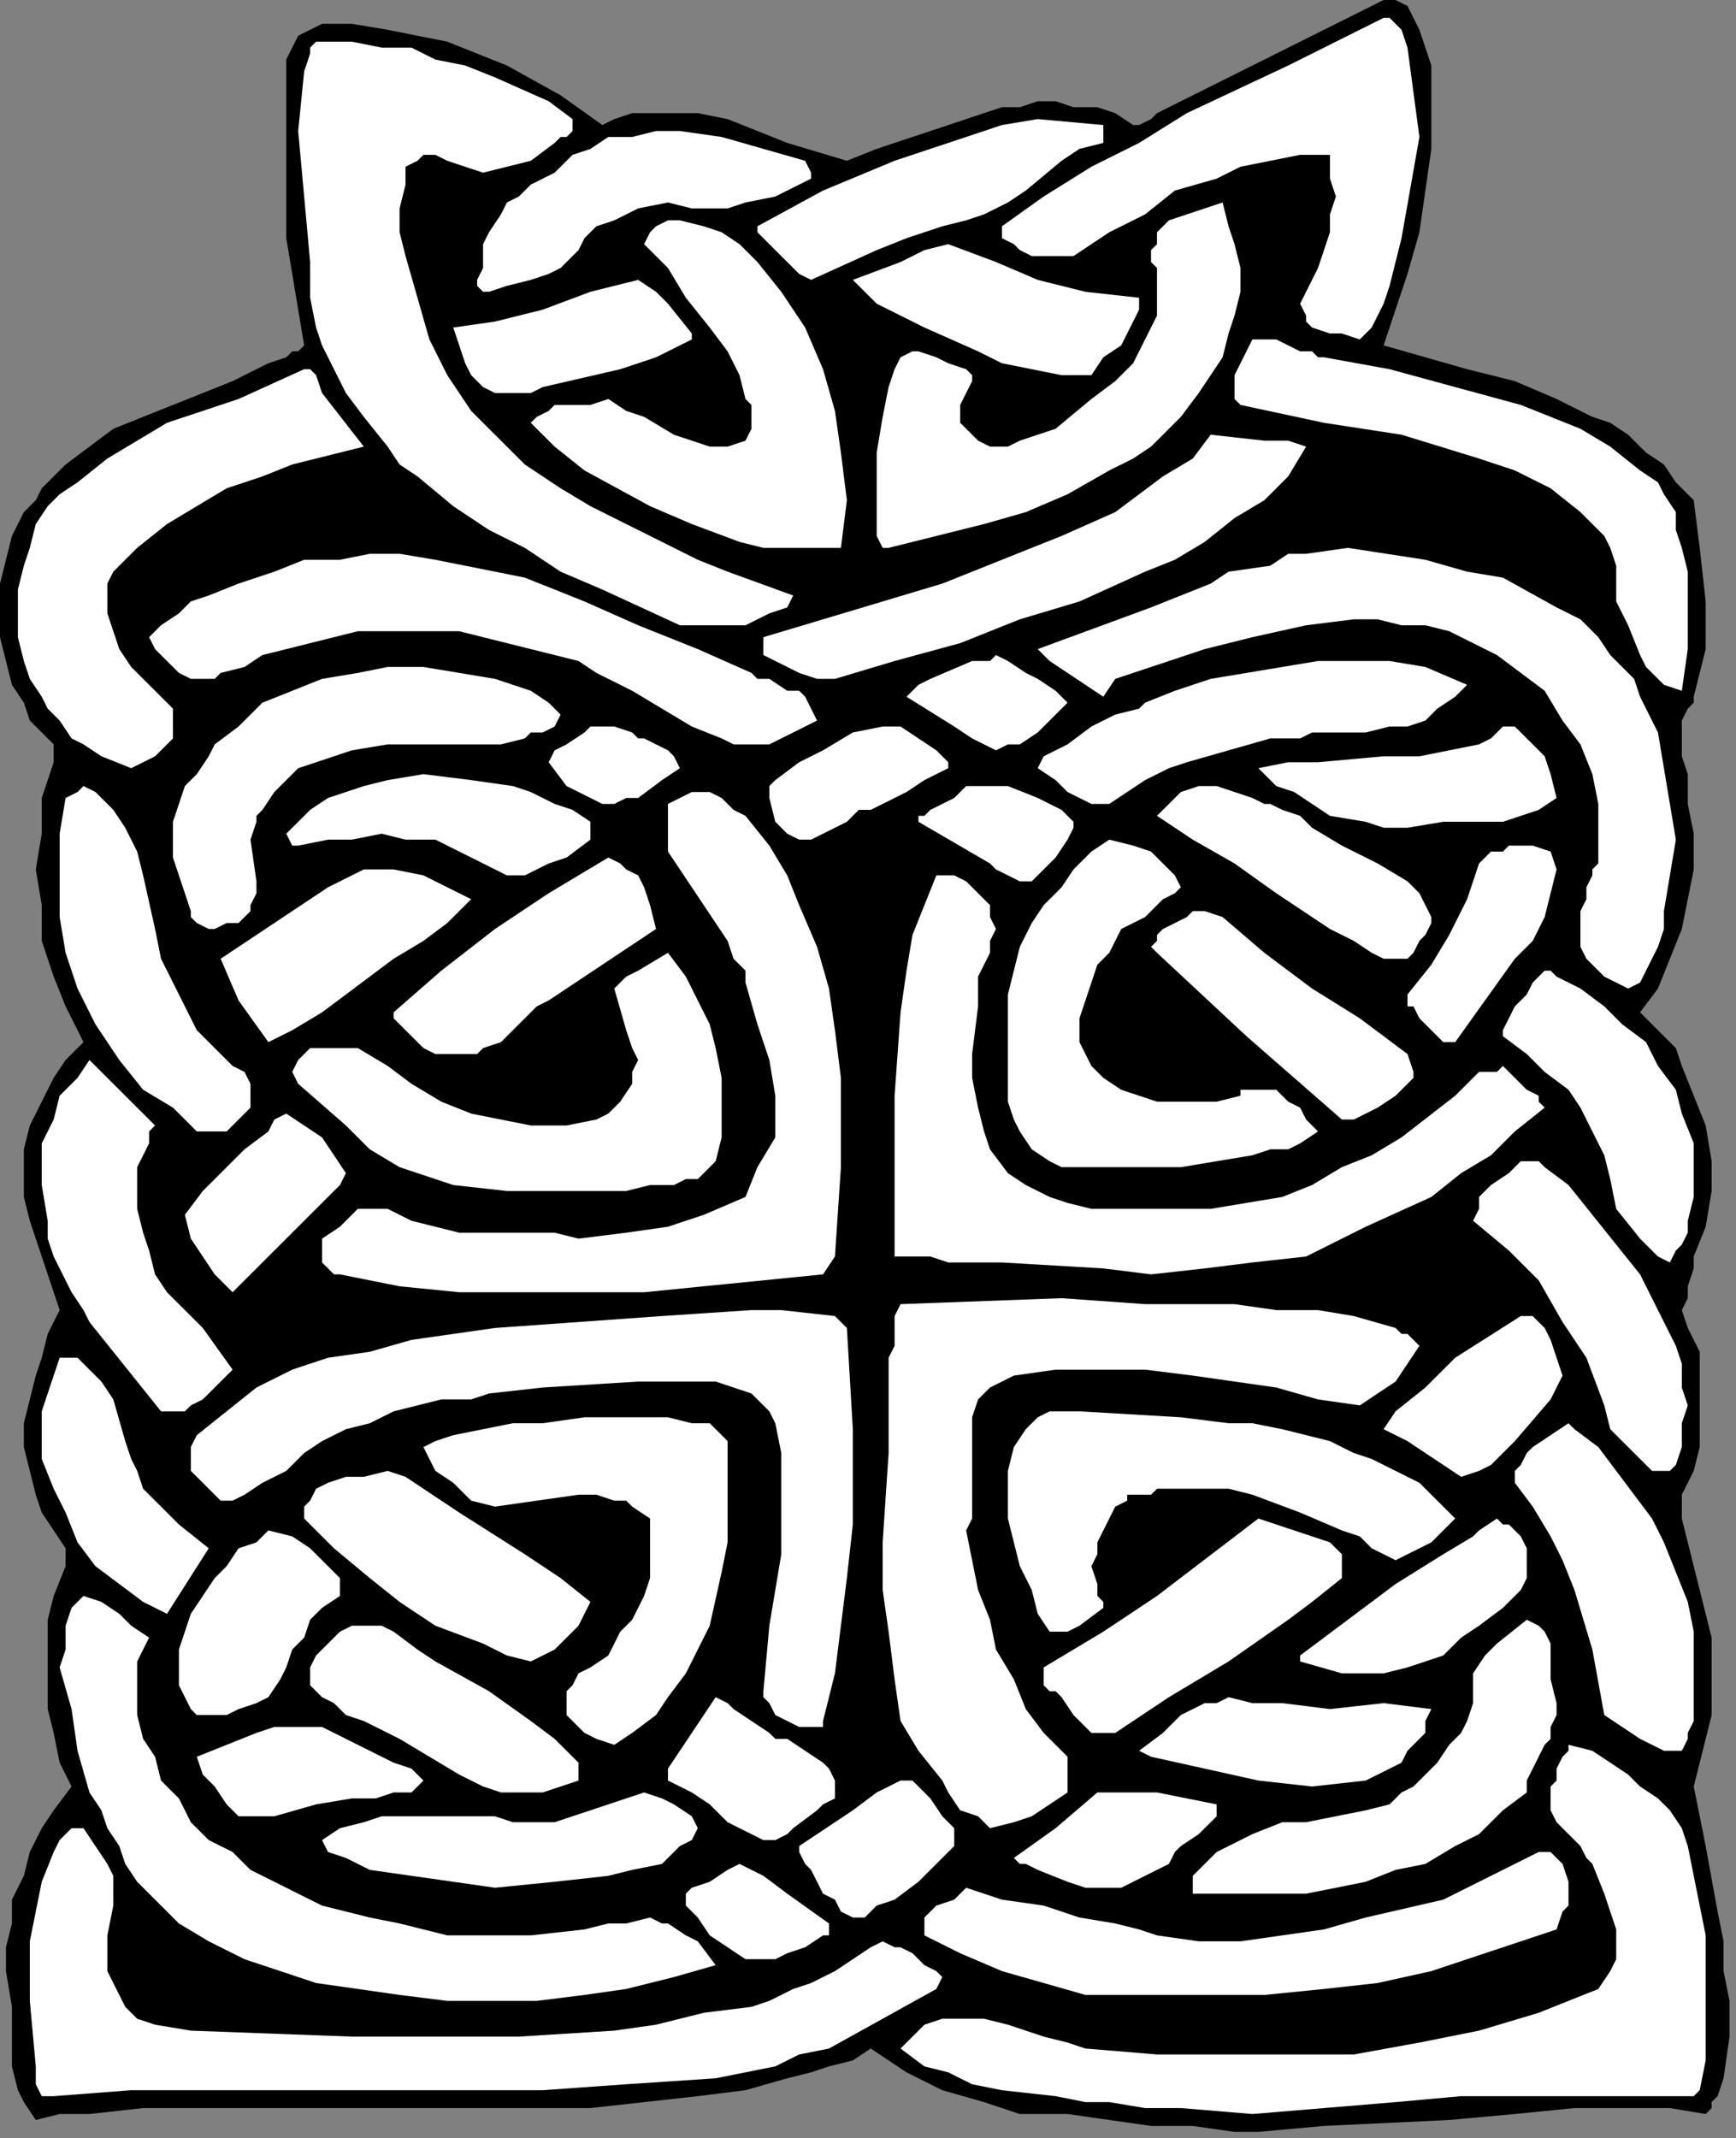 <?xml version="1.0" encoding="UTF-8" standalone="no"?>
<svg
   xmlns:dc="http://purl.org/dc/elements/1.1/"
   xmlns:cc="http://creativecommons.org/ns#"
   xmlns:rdf="http://www.w3.org/1999/02/22-rdf-syntax-ns#"
   xmlns:svg="http://www.w3.org/2000/svg"
   xmlns="http://www.w3.org/2000/svg"
   xmlns:sodipodi="http://sodipodi.sourceforge.net/DTD/sodipodi-0.dtd"
   xmlns:inkscape="http://www.inkscape.org/namespaces/inkscape"
   version="1.0"
   width="61.666mm"
   height="75.935mm"
   id="svg128"
   sodipodi:docname="CC002091.WMF">
  <rect width="100%" height="100%" fill="#808080" stroke="none"/>
  <sodipodi:namedview
     pagecolor="#ffffff"
     bordercolor="#666666"
     borderopacity="1"
     objecttolerance="10"
     gridtolerance="10"
     guidetolerance="10"
     inkscape:pageopacity="0"
     inkscape:pageshadow="2"
     inkscape:window-width="640"
     inkscape:window-height="480"
     id="namedview130" />
  <defs
     id="defs6">
    <clipPath
       clipPathUnits="userSpaceOnUse"
       id="clipWmfPath1">
      <path
         d="M 0,0 L 233,0 L 233,286.933 L 0,286.933 z"
         id="path2" />
    </clipPath>
    <pattern
       id="WMFhbasepattern"
       patternUnits="userSpaceOnUse"
       width="6"
       height="6"
       x="0"
       y="0" />
  </defs>
  <path
     style="fill:#000000;fill-rule:nonzero;fill-opacity:1;stroke:none;"
     clip-path="url(#clipWmfPath1)"
     d="  M 190.564,3.996   L 191.364,6.394   L 192.165,8.792   L 192.165,11.989   L 192.165,14.387   L 192.165,19.981   L 191.364,25.576   L 190.564,31.171   L 188.962,36.766   L 185.759,46.357   L 196.969,49.554   L 203.375,51.152   L 208.979,53.55   L 213.784,55.948   L 216.186,56.747   L 218.588,58.346   L 220.99,60.744   L 223.392,62.342   L 224.993,64.74   L 227.395,67.138   L 228.196,73.532   L 228.997,80.725   L 228.997,87.119   L 227.395,93.513   L 227.395,93.513   L 227.395,94.312   L 227.395,94.312   L 227.395,94.312   L 226.595,95.112   L 225.794,96.71   L 225.794,97.509   L 225.794,99.108   L 225.794,101.506   L 226.595,103.903   L 226.595,107.9   L 227.395,111.896   L 227.395,116.692   L 226.595,120.688   L 225.794,124.684   L 224.192,128.68   L 222.591,132.677   L 220.189,135.874   L 223.392,139.071   L 224.993,140.669   L 225.794,143.067   L 227.395,147.063   L 228.997,151.06   L 229.797,155.855   L 229.797,159.851   L 228.997,164.647   L 227.395,168.643   L 227.395,170.242   L 226.595,172.64   L 226.595,174.238   L 225.794,175.837   L 226.595,178.234   L 228.196,181.431   L 228.196,184.628   L 228.196,187.825   L 228.196,191.022   L 228.196,194.22   L 227.395,197.417   L 225.794,200.614   L 225.794,202.212   L 225.794,203.811   L 226.595,207.008   L 227.395,210.205   L 228.196,213.402   L 228.997,216.599   L 229.797,219.796   L 229.797,222.993   L 229.797,226.989   L 229.797,230.186   L 228.997,233.383   L 228.196,236.58   L 227.395,239.777   L 228.997,247.77   L 230.598,256.562   L 231.399,260.558   L 231.399,264.554   L 232.199,268.55   L 232.199,273.346   L 231.399,278.941   L 230.598,281.339   L 229.797,282.138   L 229.797,282.937   L 228.997,283.736   L 224.192,282.937   L 220.189,282.937   L 211.381,282.937   L 203.375,283.736   L 194.567,284.536   L 177.753,285.335   L 168.945,286.134   L 165.742,286.134   L 160.137,285.335   L 154.533,285.335   L 148.928,284.536   L 143.323,283.736   L 136.918,283.736   L 132.113,282.138   L 126.509,280.539   L 121.704,278.142   L 119.302,276.543   L 116.9,274.944   L 114.498,276.543   L 111.296,277.342   L 108.893,278.142   L 105.691,278.941   L 100.086,280.539   L 93.68,281.339   L 86.474,282.138   L 79.268,282.937   L 71.261,282.937   L 64.055,282.937   L 48.041,282.937   L 40.835,282.937   L 32.828,282.937   L 26.423,282.937   L 19.216,282.937   L 12.01,283.736   L 8.007,283.736   L 4.804,284.536   L 3.203,282.138   L 2.402,280.539   L 1.601,277.342   L 1.601,274.944   L 1.601,269.35   L 0.801,264.554   L 0.801,261.357   L 1.601,258.16   L 1.601,254.963   L 3.203,251.766   L 4.003,248.569   L 5.605,245.372   L 7.206,242.974   L 9.608,239.777   L 8.007,236.58   L 7.206,232.584   L 6.405,229.387   L 6.405,225.391   L 6.405,221.394   L 6.405,217.398   L 7.206,214.201   L 8.808,210.205   L 8.808,209.405   L 8.808,207.807   L 7.206,205.409   L 5.605,203.011   L 4.804,200.614   L 4.003,197.417   L 3.203,194.22   L 3.203,191.022   L 4.003,187.825   L 4.804,184.628   L 5.605,182.231   L 6.405,179.034   L 8.007,175.837   L 4.003,163.848   L 3.203,160.651   L 3.203,157.454   L 3.203,154.257   L 4.003,151.06   L 5.605,147.863   L 7.206,144.666   L 8.808,142.268   L 11.21,139.87   L 8.808,135.074   L 7.206,131.078   L 5.605,126.283   L 5.605,121.487   L 4.804,116.692   L 5.605,111.896   L 5.605,107.1   L 7.206,102.305   L 7.206,101.506   L 7.206,99.907   L 5.605,98.309   L 4.003,96.71   L 3.203,94.312   L 1.601,91.915   L 0.801,88.718   L 0,85.521   L 0,81.524   L 0,78.327   L 0.801,75.13   L 1.601,71.933   L 3.203,68.736   L 4.804,67.138   L 5.605,65.539   L 8.808,62.342   L 12.01,59.944   L 15.213,57.547   L 19.216,55.948   L 23.22,54.349   L 31.227,51.152   L 36.031,48.755   L 38.433,47.955   L 39.234,47.156   L 40.034,47.156   L 40.835,46.357   L 40.034,41.561   L 39.234,36.766   L 38.433,31.97   L 38.433,27.175   L 38.433,17.584   L 38.433,7.993   L 40.034,4.796   L 41.636,3.996   L 43.237,3.197   L 47.241,3.197   L 52.045,3.996   L 56.048,4.796   L 60.052,5.595   L 68.058,8.792   L 75.265,12.788   L 80.869,16.784   L 82.471,15.985   L 84.873,15.186   L 87.275,15.186   L 88.876,15.186   L 93.68,15.186   L 97.684,15.985   L 101.687,17.584   L 105.691,19.182   L 113.698,21.58   L 117.701,19.981   L 122.505,18.383   L 127.309,16.784   L 132.113,15.186   L 134.515,14.387   L 136.918,14.387   L 139.32,13.587   L 141.722,13.587   L 144.124,14.387   L 147.326,14.387   L 149.729,15.186   L 152.131,16.784   L 152.931,16.784   L 154.533,15.985   L 155.333,15.186   L 156.935,14.387   L 171.347,7.193   L 185.759,0   L 187.361,0   L 188.962,0.799   L 189.763,2.398   L 190.564,3.996  z "
     id="path8" />
  <path
     style="fill:#ffffff;fill-rule:nonzero;fill-opacity:1;stroke:none;"
     clip-path="url(#clipWmfPath1)"
     d="  M 188.962,6.394   L 190.564,18.383   L 188.162,31.97   L 186.56,38.364   L 185.759,40.762   L 184.158,43.959   L 183.357,44.758   L 182.557,45.558   L 180.155,44.758   L 178.553,44.758   L 176.151,43.959   L 175.351,43.16   L 175.351,42.361   L 174.55,40.762   L 176.952,35.967   L 177.753,33.569   L 178.553,31.171   L 178.553,28.773   L 179.354,26.375   L 178.553,23.978   L 178.553,20.781   L 176.151,20.781   L 174.55,20.781   L 170.546,21.58   L 166.543,22.379   L 163.34,23.978   L 157.735,25.576   L 153.732,28.773   L 148.928,31.171   L 144.124,34.368   L 141.722,34.368   L 138.519,34.368   L 136.918,33.569   L 136.117,32.77   L 134.515,31.97   L 134.515,30.372   L 140.12,26.375   L 146.526,22.379   L 152.931,19.182   L 159.337,15.186   L 172.948,8.792   L 185.759,2.398   L 186.56,2.398   L 187.361,3.197   L 188.162,3.996   L 188.962,6.394  z "
     id="path10" />
  <path
     style="fill:#ffffff;fill-rule:nonzero;fill-opacity:1;stroke:none;"
     clip-path="url(#clipWmfPath1)"
     d="  M 76.866,15.985   L 76.866,17.584   L 76.065,18.383   L 75.265,18.383   L 74.464,19.182   L 71.261,21.58   L 64.856,23.178   L 62.454,22.379   L 60.052,21.58   L 58.45,20.781   L 56.849,20.781   L 56.048,21.58   L 54.447,22.379   L 54.447,24.777   L 53.646,27.974   L 53.646,31.171   L 54.447,34.368   L 56.048,39.963   L 57.649,45.558   L 60.052,50.353   L 63.254,55.149   L 66.457,58.346   L 70.46,62.342   L 75.265,65.539   L 79.268,67.937   L 84.072,70.335   L 88.876,72.732   L 93.68,75.13   L 97.684,76.729   L 106.491,79.926   L 105.691,81.524   L 103.289,82.323   L 100.086,83.922   L 97.684,83.922   L 95.282,83.922   L 93.68,83.922   L 91.278,83.922   L 80.869,79.126   L 75.265,76.729   L 70.46,73.532   L 65.656,71.134   L 60.852,67.937   L 56.048,63.941   L 53.646,62.342   L 52.045,59.944   L 48.842,55.948   L 46.44,52.751   L 44.038,47.955   L 43.237,46.357   L 42.436,43.959   L 41.636,39.963   L 41.636,35.167   L 40.835,26.375   L 40.034,17.584   L 40.835,9.591   L 41.636,7.193   L 41.636,6.394   L 42.436,5.595   L 47.241,5.595   L 51.244,6.394   L 55.247,6.394   L 58.45,7.993   L 62.454,8.792   L 66.457,10.39   L 73.663,13.587   L 76.866,15.985  z "
     id="path12" />
  <path
     style="fill:#ffffff;fill-rule:nonzero;fill-opacity:1;stroke:none;"
     clip-path="url(#clipWmfPath1)"
     d="  M 148.127,19.182   L 144.924,19.981   L 142.522,21.58   L 137.718,25.576   L 135.316,27.175   L 132.113,28.773   L 129.711,29.573   L 126.509,30.372   L 121.704,31.97   L 117.701,33.569   L 108.893,37.565   L 107.292,36.766   L 106.491,35.967   L 104.89,34.368   L 103.289,32.77   L 101.687,31.171   L 101.687,30.372   L 110.495,25.576   L 120.103,21.58   L 124.907,19.981   L 129.711,18.383   L 134.515,16.784   L 139.32,15.985   L 148.127,16.784   L 148.127,19.182  z "
     id="path14" />
  <path
     style="fill:#ffffff;fill-rule:nonzero;fill-opacity:1;stroke:none;"
     clip-path="url(#clipWmfPath1)"
     d="  M 108.093,21.58   L 108.893,23.178   L 108.893,23.978   L 104.089,26.375   L 100.086,27.175   L 97.684,27.974   L 95.282,27.974   L 92.88,27.974   L 89.677,27.175   L 85.674,27.974   L 82.471,29.573   L 80.069,30.372   L 78.467,31.97   L 77.667,33.569   L 76.065,35.167   L 75.265,35.967   L 73.663,36.766   L 71.261,37.565   L 68.058,38.364   L 65.656,39.164   L 64.856,39.164   L 64.055,38.364   L 64.055,37.565   L 64.856,35.967   L 64.856,34.368   L 64.856,32.77   L 65.656,31.171   L 67.258,28.773   L 68.058,27.175   L 69.66,26.375   L 71.261,24.777   L 72.863,23.978   L 74.464,23.178   L 76.866,20.781   L 79.268,19.981   L 81.67,18.383   L 84.873,18.383   L 88.076,17.584   L 91.278,17.584   L 96.883,18.383   L 108.093,21.58  z "
     id="path16" />
  <path
     style="fill:#ffffff;fill-rule:nonzero;fill-opacity:1;stroke:none;"
     clip-path="url(#clipWmfPath1)"
     d="  M 162.54,50.353   L 160.938,52.751   L 158.536,55.948   L 156.935,57.547   L 154.533,59.944   L 152.131,61.543   L 148.928,63.141   L 143.323,66.338   L 137.718,68.736   L 132.113,70.335   L 119.302,73.532   L 118.502,73.532   L 117.701,71.933   L 117.701,70.335   L 117.701,67.138   L 117.701,64.74   L 117.701,60.744   L 118.502,55.948   L 119.302,51.952   L 120.103,49.554   L 120.904,47.955   L 122.505,47.156   L 123.306,47.156   L 125.708,47.955   L 127.309,48.755   L 129.711,49.554   L 130.512,50.353   L 130.512,51.152   L 129.711,52.751   L 128.911,54.349   L 128.911,55.948   L 128.911,55.948   L 128.911,56.747   L 130.512,58.346   L 131.313,59.145   L 132.914,59.944   L 134.515,59.944   L 135.316,59.944   L 136.918,59.145   L 139.32,58.346   L 141.722,57.547   L 146.526,53.55   L 149.729,51.152   L 152.131,48.755   L 153.732,45.558   L 154.533,43.959   L 155.333,42.361   L 155.333,40.762   L 155.333,39.164   L 155.333,37.565   L 155.333,35.967   L 154.533,35.167   L 154.533,33.569   L 155.333,32.77   L 155.333,31.171   L 156.134,30.372   L 156.935,29.573   L 159.337,28.773   L 161.739,27.974   L 164.141,27.175   L 164.942,30.372   L 165.742,32.77   L 166.543,35.967   L 166.543,39.164   L 165.742,42.361   L 164.942,44.758   L 164.141,47.955   L 162.54,50.353  z "
     id="path18" />
  <path
     style="fill:#ffffff;fill-rule:nonzero;fill-opacity:1;stroke:none;"
     clip-path="url(#clipWmfPath1)"
     d="  M 96.883,31.171   L 99.285,32.77   L 101.687,35.167   L 104.89,39.164   L 108.093,43.959   L 110.495,49.554   L 112.096,55.149   L 112.897,60.744   L 113.698,67.138   L 112.897,73.532   L 109.694,73.532   L 106.491,73.532   L 102.488,73.532   L 99.285,72.732   L 92.88,70.335   L 87.275,67.937   L 78.467,63.141   L 74.464,59.944   L 73.663,59.145   L 71.261,56.747   L 72.062,55.948   L 73.663,55.149   L 74.464,54.349   L 76.065,54.349   L 79.268,54.349   L 81.67,53.55   L 84.072,55.149   L 86.474,55.948   L 90.478,58.346   L 92.88,59.145   L 95.282,59.944   L 97.684,59.944   L 100.086,59.145   L 100.887,57.547   L 100.887,55.948   L 100.887,54.349   L 100.086,53.55   L 99.285,50.353   L 97.684,47.156   L 95.282,43.959   L 92.079,39.963   L 89.677,35.967   L 86.474,32.77   L 87.275,31.171   L 88.076,30.372   L 89.677,29.573   L 91.278,29.573   L 94.481,30.372   L 96.883,31.171  z "
     id="path20" />
  <path
     style="fill:#ffffff;fill-rule:nonzero;fill-opacity:1;stroke:none;"
     clip-path="url(#clipWmfPath1)"
     d="  M 152.931,39.963   L 152.931,41.561   L 152.131,43.16   L 151.33,44.758   L 150.529,46.357   L 148.127,47.955   L 146.526,50.353   L 142.522,50.353   L 138.519,49.554   L 134.515,48.755   L 131.313,47.156   L 124.107,43.959   L 117.701,40.762   L 114.498,37.565   L 120.904,35.167   L 124.107,33.569   L 127.309,32.77   L 133.715,35.167   L 139.32,37.565   L 145.725,39.164   L 152.931,39.963  z "
     id="path22" />
  <path
     style="fill:#ffffff;fill-rule:nonzero;fill-opacity:1;stroke:none;"
     clip-path="url(#clipWmfPath1)"
     d="  M 92.88,44.758   L 92.88,45.558   L 88.076,47.955   L 83.271,49.554   L 72.863,51.952   L 71.261,52.751   L 68.859,52.751   L 66.457,52.751   L 64.856,51.952   L 63.254,50.353   L 62.454,48.755   L 61.653,46.357   L 60.852,43.959   L 66.457,43.16   L 72.863,41.561   L 79.268,39.164   L 85.674,37.565   L 88.076,39.164   L 89.677,40.762   L 92.88,44.758  z "
     id="path24" />
  <path
     style="fill:#ffffff;fill-rule:nonzero;fill-opacity:1;stroke:none;"
     clip-path="url(#clipWmfPath1)"
     d="  M 212.182,57.547   L 216.186,59.944   L 220.189,63.141   L 222.591,64.74   L 223.392,66.338   L 224.993,68.736   L 224.993,71.134   L 225.794,73.532   L 226.595,76.729   L 226.595,82.323   L 226.595,87.119   L 225.794,92.714   L 223.392,91.915   L 222.591,91.115   L 220.99,89.517   L 220.189,87.918   L 218.588,83.922   L 216.986,80.725   L 216.986,78.327   L 216.986,75.929   L 216.186,73.532   L 215.385,71.933   L 213.784,70.335   L 212.182,68.736   L 208.179,65.539   L 203.375,63.141   L 198.57,61.543   L 188.162,58.346   L 177.753,56.747   L 166.543,54.349   L 165.742,53.55   L 165.742,53.55   L 165.742,52.751   L 165.742,51.952   L 165.742,50.353   L 166.543,48.755   L 167.344,47.156   L 168.144,45.558   L 169.746,45.558   L 171.347,45.558   L 174.55,47.156   L 176.151,47.156   L 176.952,47.955   L 177.753,47.955   L 186.56,49.554   L 195.368,51.952   L 204.175,54.349   L 212.182,57.547  z "
     id="path26" />
  <path
     style="fill:#ffffff;fill-rule:nonzero;fill-opacity:1;stroke:none;"
     clip-path="url(#clipWmfPath1)"
     d="  M 43.237,52.751   L 48.842,59.944   L 39.234,62.342   L 35.23,63.941   L 30.426,65.539   L 26.423,67.937   L 22.419,70.335   L 18.416,73.532   L 16.814,75.13   L 15.213,76.729   L 14.412,78.327   L 14.412,79.926   L 14.412,82.323   L 15.213,84.721   L 16.014,87.119   L 17.615,89.517   L 19.216,91.115   L 23.22,95.112   L 23.22,95.911   L 23.22,96.71   L 23.22,99.108   L 21.619,100.706   L 20.818,101.506   L 17.615,103.104   L 13.612,101.506   L 11.21,99.907   L 9.608,99.108   L 8.007,96.71   L 6.405,95.112   L 5.605,93.513   L 4.003,91.115   L 3.203,88.718   L 2.402,85.521   L 2.402,82.323   L 2.402,79.126   L 3.203,75.929   L 4.003,73.532   L 4.804,70.335   L 6.405,67.937   L 8.007,66.338   L 10.409,64.74   L 14.412,61.543   L 18.416,59.145   L 22.419,56.747   L 32.027,53.55   L 40.835,49.554   L 41.636,49.554   L 42.436,50.353   L 43.237,52.751  z "
     id="path28" />
  <path
     style="fill:#ffffff;fill-rule:nonzero;fill-opacity:1;stroke:none;"
     clip-path="url(#clipWmfPath1)"
     d="  M 175.351,59.944   L 172.948,63.941   L 169.746,67.138   L 165.742,69.535   L 161.739,72.732   L 157.735,75.13   L 153.732,76.729   L 144.924,80.725   L 136.918,83.123   L 128.911,86.32   L 120.103,88.718   L 112.096,91.115   L 109.694,91.115   L 107.292,90.316   L 102.488,87.918   L 102.488,87.119   L 102.488,85.521   L 110.495,83.123   L 118.502,80.725   L 126.509,78.327   L 134.515,75.13   L 142.522,71.933   L 149.729,68.736   L 152.931,66.338   L 156.134,63.941   L 160.137,61.543   L 162.54,58.346   L 169.746,59.145   L 172.948,59.145   L 175.351,59.944  z "
     id="path30" />
  <path
     style="fill:#ffffff;fill-rule:nonzero;fill-opacity:1;stroke:none;"
     clip-path="url(#clipWmfPath1)"
     d="  M 201.773,77.528   L 208.979,81.524   L 212.182,83.123   L 212.983,83.922   L 214.584,85.521   L 216.186,87.918   L 217.787,89.517   L 219.388,91.115   L 220.189,93.513   L 222.591,98.309   L 223.392,103.104   L 224.192,107.9   L 224.993,112.695   L 224.192,117.491   L 223.392,122.286   L 223.392,124.684   L 222.591,127.082   L 220.189,131.877   L 218.588,132.677   L 216.986,131.877   L 215.385,131.078   L 214.584,130.279   L 212.983,128.68   L 212.182,127.082   L 212.182,124.684   L 212.182,122.286   L 212.983,120.688   L 212.983,119.089   L 213.784,117.491   L 213.784,116.692   L 214.584,115.892   L 214.584,111.896   L 214.584,107.9   L 213.784,103.903   L 212.182,99.907   L 209.78,96.71   L 207.378,92.714   L 204.175,90.316   L 200.973,87.918   L 197.77,86.32   L 194.567,84.721   L 191.364,83.922   L 188.162,83.922   L 184.959,83.123   L 181.756,83.123   L 175.351,83.922   L 168.144,85.521   L 161.739,87.119   L 149.729,91.115   L 148.127,93.513   L 145.725,91.915   L 143.323,90.316   L 140.921,88.718   L 139.32,87.119   L 154.533,81.524   L 162.54,78.327   L 164.942,76.729   L 170.546,75.929   L 172.948,74.331   L 175.351,74.331   L 180.955,73.532   L 191.364,75.13   L 196.969,76.729   L 201.773,77.528  z "
     id="path32" />
  <path
     style="fill:#ffffff;fill-rule:nonzero;fill-opacity:1;stroke:none;"
     clip-path="url(#clipWmfPath1)"
     d="  M 100.887,90.316   L 101.687,91.115   L 103.289,91.115   L 105.691,92.714   L 107.292,92.714   L 108.093,93.513   L 108.893,95.112   L 109.694,96.71   L 106.491,98.309   L 104.89,99.108   L 103.289,99.907   L 101.687,99.907   L 100.086,99.907   L 98.485,99.907   L 96.883,99.108   L 92.88,97.509   L 88.876,95.112   L 84.873,92.714   L 80.069,90.316   L 77.667,88.718   L 74.464,87.918   L 68.058,86.32   L 61.653,84.721   L 55.247,84.721   L 51.244,84.721   L 48.041,84.721   L 44.838,85.521   L 41.636,86.32   L 38.433,87.119   L 35.23,87.918   L 32.828,89.517   L 29.625,90.316   L 28.825,91.115   L 27.223,91.115   L 25.622,91.115   L 24.021,90.316   L 21.619,87.918   L 20.818,87.119   L 20.017,85.521   L 21.619,83.922   L 24.021,82.323   L 25.622,80.725   L 28.024,79.926   L 32.027,78.327   L 36.832,76.729   L 40.835,75.13   L 45.639,75.13   L 49.643,74.331   L 53.646,74.331   L 58.45,75.13   L 62.454,75.929   L 70.46,77.528   L 78.467,80.725   L 85.674,83.922   L 93.68,87.119   L 100.887,90.316  z "
     id="path34" />
  <path
     style="fill:#ffffff;fill-rule:nonzero;fill-opacity:1;stroke:none;"
     clip-path="url(#clipWmfPath1)"
     d="  M 196.969,91.915   L 195.368,93.513   L 192.966,95.112   L 191.364,96.71   L 188.962,97.509   L 186.56,97.509   L 183.357,98.309   L 178.553,98.309   L 176.151,98.309   L 174.55,99.108   L 172.948,99.108   L 170.546,99.108   L 164.942,100.706   L 159.337,102.305   L 156.935,103.104   L 153.732,104.703   L 151.33,106.301   L 148.928,107.9   L 147.326,107.9   L 146.526,107.9   L 143.323,106.301   L 141.722,104.703   L 139.32,103.104   L 140.12,101.506   L 143.323,99.907   L 146.526,97.509   L 149.729,95.911   L 152.931,95.112   L 153.732,94.312   L 157.735,92.714   L 162.54,91.115   L 167.344,90.316   L 172.148,89.517   L 176.952,88.718   L 181.756,88.718   L 186.56,88.718   L 191.364,89.517   L 196.969,91.915  z "
     id="path36" />
  <path
     style="fill:#ffffff;fill-rule:nonzero;fill-opacity:1;stroke:none;"
     clip-path="url(#clipWmfPath1)"
     d="  M 143.323,94.312   L 141.722,95.911   L 139.32,98.309   L 136.918,99.907   L 135.316,99.907   L 133.715,100.706   L 130.512,99.108   L 128.11,97.509   L 121.704,93.513   L 122.505,92.714   L 123.306,91.915   L 124.907,91.115   L 130.512,88.718   L 132.914,88.718   L 133.715,87.918   L 133.715,87.918   L 135.316,88.718   L 137.718,90.316   L 139.32,91.115   L 141.722,92.714   L 143.323,94.312  z "
     id="path38" />
  <path
     style="fill:#ffffff;fill-rule:nonzero;fill-opacity:1;stroke:none;"
     clip-path="url(#clipWmfPath1)"
     d="  M 75.265,95.911   L 74.464,97.509   L 72.863,98.309   L 71.261,98.309   L 70.46,99.108   L 67.258,99.907   L 64.055,99.907   L 58.45,99.907   L 55.247,99.907   L 52.045,99.907   L 47.241,100.706   L 44.838,101.506   L 42.436,102.305   L 40.034,103.104   L 38.433,104.703   L 36.832,106.301   L 35.23,108.699   L 34.43,109.498   L 34.43,110.297   L 33.629,112.695   L 34.43,118.29   L 34.43,119.889   L 33.629,121.487   L 33.629,122.286   L 32.828,123.086   L 32.027,123.885   L 30.426,123.885   L 28.825,124.684   L 28.024,124.684   L 26.423,123.885   L 25.622,123.086   L 25.622,122.286   L 24.821,119.889   L 24.021,117.491   L 23.22,115.093   L 23.22,112.695   L 23.22,110.297   L 24.021,107.9   L 24.821,105.502   L 26.423,103.903   L 28.024,101.506   L 28.825,99.907   L 32.027,97.509   L 35.23,94.312   L 39.234,92.714   L 43.237,91.115   L 48.041,90.316   L 52.045,89.517   L 56.849,89.517   L 61.653,90.316   L 66.457,91.115   L 68.859,91.915   L 71.261,92.714   L 73.663,94.312   L 75.265,95.911  z "
     id="path40" />
  <path
     style="fill:#ffffff;fill-rule:nonzero;fill-opacity:1;stroke:none;"
     clip-path="url(#clipWmfPath1)"
     d="  M 208.179,103.903   L 208.979,107.1   L 206.577,108.699   L 204.175,109.498   L 201.773,110.297   L 199.371,110.297   L 193.766,110.297   L 188.962,111.097   L 185.759,111.097   L 183.357,110.297   L 178.553,109.498   L 176.151,107.9   L 173.749,106.301   L 171.347,105.502   L 168.945,103.104   L 172.948,102.305   L 176.952,102.305   L 185.759,101.506   L 190.564,101.506   L 194.567,100.706   L 198.57,99.907   L 200.172,99.108   L 201.773,97.509   L 203.375,97.509   L 204.175,98.309   L 204.976,99.108   L 205.777,99.907   L 207.378,101.506   L 208.179,103.903  z "
     id="path42" />
  <path
     style="fill:#ffffff;fill-rule:nonzero;fill-opacity:1;stroke:none;"
     clip-path="url(#clipWmfPath1)"
     d="  M 127.309,102.305   L 127.309,103.104   L 124.107,104.703   L 121.704,106.301   L 118.502,107.9   L 116.9,108.699   L 115.299,108.699   L 114.498,109.498   L 113.698,110.297   L 112.096,111.097   L 110.495,111.896   L 108.893,112.695   L 107.292,112.695   L 105.691,111.896   L 104.089,110.297   L 103.289,107.1   L 103.289,106.301   L 103.289,105.502   L 103.289,105.502   L 104.089,104.703   L 107.292,102.305   L 110.495,100.706   L 114.498,98.309   L 118.502,97.509   L 120.904,97.509   L 123.306,99.108   L 125.708,100.706   L 127.309,102.305  z "
     id="path44" />
  <path
     style="fill:#ffffff;fill-rule:nonzero;fill-opacity:1;stroke:none;"
     clip-path="url(#clipWmfPath1)"
     d="  M 91.278,103.104   L 88.876,104.703   L 85.674,107.1   L 84.072,107.1   L 82.471,107.9   L 80.869,107.9   L 79.268,107.1   L 76.065,105.502   L 73.663,102.305   L 74.464,100.706   L 76.065,99.907   L 78.467,98.309   L 79.268,97.509   L 80.069,97.509   L 81.67,97.509   L 82.471,97.509   L 84.873,98.309   L 85.674,99.108   L 86.474,99.108   L 89.677,100.706   L 90.478,101.506   L 91.278,103.104  z "
     id="path46" />
  <path
     style="fill:#ffffff;fill-rule:nonzero;fill-opacity:1;stroke:none;"
     clip-path="url(#clipWmfPath1)"
     d="  M 79.268,110.297   L 79.268,111.896   L 79.268,112.695   L 76.065,115.093   L 73.663,115.892   L 70.46,117.491   L 68.058,117.491   L 66.457,116.692   L 64.856,115.892   L 61.653,114.294   L 58.45,112.695   L 54.447,112.695   L 51.244,111.896   L 47.241,112.695   L 44.038,112.695   L 40.034,113.495   L 39.234,113.495   L 39.234,113.495   L 38.433,111.896   L 40.034,110.297   L 41.636,108.699   L 44.038,107.1   L 46.44,106.301   L 48.842,105.502   L 52.045,104.703   L 56.849,103.903   L 63.254,104.703   L 68.859,105.502   L 71.261,106.301   L 74.464,107.9   L 76.866,108.699   L 79.268,110.297  z "
     id="path48" />
  <path
     style="fill:#ffffff;fill-rule:nonzero;fill-opacity:1;stroke:none;"
     clip-path="url(#clipWmfPath1)"
     d="  M 144.124,111.097   L 143.323,112.695   L 141.722,115.093   L 138.519,118.29   L 137.718,118.29   L 136.918,118.29   L 135.316,117.491   L 133.715,116.692   L 132.914,115.892   L 123.306,110.297   L 123.306,109.498   L 124.107,109.498   L 124.907,108.699   L 126.509,107.9   L 128.11,107.1   L 129.711,105.502   L 131.313,105.502   L 133.715,105.502   L 135.316,105.502   L 139.32,107.1   L 142.522,108.699   L 143.323,109.498   L 143.323,109.498   L 144.124,110.297   L 144.124,111.097  z "
     id="path50" />
  <path
     style="fill:#ffffff;fill-rule:nonzero;fill-opacity:1;stroke:none;"
     clip-path="url(#clipWmfPath1)"
     d="  M 172.148,108.699   L 174.55,109.498   L 176.151,111.097   L 180.155,113.495   L 184.959,115.892   L 188.962,118.29   L 190.564,119.889   L 191.364,121.487   L 192.165,123.086   L 192.165,123.885   L 191.364,125.483   L 190.564,126.283   L 189.763,127.881   L 188.962,128.68   L 188.162,128.68   L 187.361,128.68   L 185.759,128.68   L 184.158,127.881   L 181.756,126.283   L 178.553,124.684   L 176.151,123.086   L 171.347,119.889   L 165.742,115.892   L 160.137,112.695   L 155.333,109.498   L 156.935,107.9   L 158.536,106.301   L 160.938,105.502   L 163.34,105.502   L 168.144,107.1   L 169.746,107.9   L 170.546,107.9   L 172.148,108.699  z "
     id="path52" />
  <path
     style="fill:#ffffff;fill-rule:nonzero;fill-opacity:1;stroke:none;"
     clip-path="url(#clipWmfPath1)"
     d="  M 16.814,111.097   L 18.416,114.294   L 19.216,117.491   L 20.818,124.684   L 21.619,128.68   L 23.22,131.877   L 24.821,135.074   L 26.423,138.271   L 27.223,139.071   L 28.825,140.669   L 31.227,143.067   L 32.828,143.866   L 33.629,145.465   L 33.629,147.063   L 33.629,148.662   L 32.027,150.26   L 30.426,151.859   L 29.625,151.859   L 28.825,151.859   L 28.024,151.859   L 26.423,151.859   L 23.22,148.662   L 19.216,146.264   L 16.014,142.268   L 12.811,137.472   L 10.409,132.677   L 8.808,127.881   L 8.007,123.086   L 8.007,117.491   L 8.007,111.896   L 8.808,107.1   L 10.409,106.301   L 11.21,105.502   L 12.811,106.301   L 13.612,107.1   L 15.213,108.699   L 16.814,111.097  z "
     id="path54" />
  <path
     style="fill:#ffffff;fill-rule:nonzero;fill-opacity:1;stroke:none;"
     clip-path="url(#clipWmfPath1)"
     d="  M 107.292,121.487   L 109.694,127.082   L 111.296,132.677   L 112.096,138.271   L 112.897,144.666   L 112.897,151.06   L 112.897,156.654   L 112.096,168.643   L 110.495,171.041   L 94.481,172.64   L 86.474,173.439   L 77.667,173.439   L 69.66,173.439   L 61.653,173.439   L 53.646,172.64   L 45.639,171.041   L 44.838,171.041   L 44.038,170.242   L 43.237,169.443   L 43.237,167.844   L 43.237,166.245   L 45.639,164.647   L 47.241,163.048   L 48.041,162.249   L 49.643,162.249   L 51.244,162.249   L 52.045,162.249   L 55.247,163.848   L 58.45,164.647   L 61.653,165.446   L 64.856,165.446   L 71.261,165.446   L 74.464,165.446   L 77.667,166.245   L 84.072,165.446   L 89.677,164.647   L 94.481,163.048   L 100.086,160.651   L 101.687,156.654   L 104.089,152.658   L 104.089,150.26   L 104.089,147.063   L 103.289,142.268   L 101.687,137.472   L 100.086,131.877   L 100.086,131.078   L 100.086,130.279   L 98.485,128.68   L 97.684,126.283   L 96.082,123.885   L 92.88,119.089   L 91.278,116.692   L 89.677,114.294   L 89.677,111.097   L 89.677,109.498   L 89.677,107.9   L 91.278,107.1   L 92.88,106.301   L 95.282,106.301   L 96.883,107.1   L 98.485,108.699   L 100.086,109.498   L 103.289,113.495   L 105.691,117.491   L 107.292,121.487  z "
     id="path56" />
  <path
     style="fill:#ffffff;fill-rule:nonzero;fill-opacity:1;stroke:none;"
     clip-path="url(#clipWmfPath1)"
     d="  M 158.536,119.089   L 157.735,119.889   L 156.134,120.688   L 153.732,123.086   L 150.529,124.684   L 149.729,126.283   L 148.928,127.881   L 147.326,129.48   L 146.526,131.877   L 145.725,134.275   L 144.924,136.673   L 144.924,138.271   L 144.924,139.87   L 146.526,143.067   L 148.127,144.666   L 150.529,146.264   L 152.931,147.063   L 155.333,147.863   L 158.536,147.863   L 160.938,147.863   L 163.34,147.863   L 166.543,147.063   L 166.543,146.264   L 167.344,146.264   L 168.945,146.264   L 171.347,146.264   L 172.948,147.863   L 174.55,148.662   L 175.351,150.26   L 176.952,151.859   L 174.55,153.457   L 172.948,154.257   L 170.546,154.257   L 168.144,155.056   L 163.34,155.855   L 158.536,156.654   L 152.931,156.654   L 149.729,156.654   L 146.526,156.654   L 143.323,156.654   L 142.522,156.654   L 140.921,155.855   L 138.519,154.257   L 136.918,151.859   L 136.117,150.26   L 135.316,147.863   L 135.316,143.067   L 135.316,138.271   L 135.316,133.476   L 136.117,130.279   L 136.918,127.082   L 138.519,123.885   L 140.12,121.487   L 142.522,119.089   L 144.124,116.692   L 146.526,114.294   L 148.928,112.695   L 152.131,113.495   L 154.533,114.294   L 156.134,115.892   L 156.935,116.692   L 157.735,117.491   L 158.536,119.089  z "
     id="path58" />
  <path
     style="fill:#ffffff;fill-rule:nonzero;fill-opacity:1;stroke:none;"
     clip-path="url(#clipWmfPath1)"
     d="  M 208.979,116.692   L 208.179,119.889   L 207.378,123.086   L 205.777,126.283   L 203.375,128.68   L 199.371,134.275   L 195.368,139.87   L 194.567,139.87   L 193.766,139.87   L 190.564,136.673   L 189.763,135.074   L 188.962,135.074   L 188.962,133.476   L 192.165,129.48   L 194.567,125.483   L 196.969,120.688   L 198.57,115.892   L 199.371,115.093   L 200.172,114.294   L 201.773,114.294   L 202.574,113.495   L 205.777,113.495   L 208.179,114.294   L 208.979,116.692  z "
     id="path60" />
  <path
     style="fill:#ffffff;fill-rule:nonzero;fill-opacity:1;stroke:none;"
     clip-path="url(#clipWmfPath1)"
     d="  M 88.076,124.684   L 80.869,129.48   L 73.663,134.275   L 72.062,135.074   L 70.46,136.673   L 67.258,139.87   L 64.856,140.669   L 64.055,141.469   L 63.254,141.469   L 62.454,141.469   L 60.852,141.469   L 60.052,141.469   L 58.45,141.469   L 56.849,140.669   L 55.247,139.071   L 52.845,136.673   L 52.845,135.874   L 59.251,130.279   L 66.457,124.684   L 73.663,119.889   L 81.67,115.093   L 83.271,115.892   L 84.072,116.692   L 85.674,117.491   L 86.474,119.089   L 87.275,121.487   L 88.076,124.684  z "
     id="path62" />
  <path
     style="fill:#ffffff;fill-rule:nonzero;fill-opacity:1;stroke:none;"
     clip-path="url(#clipWmfPath1)"
     d="  M 63.254,120.688   L 60.052,123.885   L 56.849,126.283   L 52.845,128.68   L 49.643,131.078   L 43.237,135.874   L 39.234,138.271   L 36.031,139.87   L 32.027,134.275   L 29.625,128.68   L 34.43,125.483   L 39.234,122.286   L 44.038,119.089   L 48.842,116.692   L 52.845,116.692   L 56.849,117.491   L 60.052,119.089   L 61.653,119.889   L 63.254,120.688  z "
     id="path64" />
  <path
     style="fill:#ffffff;fill-rule:nonzero;fill-opacity:1;stroke:none;"
     clip-path="url(#clipWmfPath1)"
     d="  M 132.914,121.487   L 132.914,123.086   L 133.715,124.684   L 132.914,126.283   L 132.914,127.881   L 131.313,131.078   L 131.313,132.677   L 131.313,135.074   L 130.512,141.469   L 130.512,144.666   L 131.313,148.662   L 132.113,151.859   L 132.914,154.257   L 135.316,157.454   L 137.718,159.052   L 140.921,160.651   L 143.323,161.45   L 146.526,162.249   L 149.729,162.249   L 156.134,162.249   L 162.54,162.249   L 167.344,161.45   L 172.148,160.651   L 176.151,159.052   L 180.155,156.654   L 184.158,155.056   L 188.162,152.658   L 195.368,147.063   L 198.57,143.866   L 199.371,143.866   L 200.973,143.866   L 201.773,143.067   L 202.574,143.866   L 204.175,145.465   L 204.976,146.264   L 206.577,147.063   L 206.577,147.863   L 207.378,148.662   L 203.375,151.859   L 200.172,155.056   L 196.168,157.454   L 192.165,160.651   L 183.357,164.647   L 175.351,168.643   L 168.144,169.443   L 161.739,170.242   L 154.533,171.041   L 148.127,170.242   L 134.515,169.443   L 127.309,169.443   L 124.907,168.643   L 120.103,168.643   L 120.103,157.454   L 120.103,147.063   L 120.904,135.874   L 121.704,130.279   L 122.505,125.483   L 125.708,117.491   L 128.11,117.491   L 129.711,118.29   L 131.313,119.889   L 132.914,121.487  z "
     id="path66" />
  <path
     style="fill:#ffffff;fill-rule:nonzero;fill-opacity:1;stroke:none;"
     clip-path="url(#clipWmfPath1)"
     d="  M 164.141,123.086   L 169.746,127.881   L 176.151,132.677   L 182.557,136.673   L 188.962,141.469   L 189.763,143.866   L 189.763,144.666   L 189.763,144.666   L 188.962,145.465   L 187.361,147.063   L 184.959,148.662   L 183.357,149.461   L 181.756,150.26   L 180.155,150.26   L 173.749,144.666   L 167.344,139.071   L 155.333,127.881   L 154.533,127.082   L 155.333,126.283   L 155.333,125.483   L 156.134,124.684   L 157.735,123.885   L 159.337,123.086   L 160.137,122.286   L 161.739,122.286   L 164.141,123.086  z "
     id="path68" />
  <path
     style="fill:#ffffff;fill-rule:nonzero;fill-opacity:1;stroke:none;"
     clip-path="url(#clipWmfPath1)"
     d="  M 96.082,155.855   L 94.481,157.454   L 93.68,158.253   L 92.079,158.253   L 90.478,159.052   L 87.275,159.052   L 84.072,159.851   L 80.069,159.851   L 76.065,159.851   L 72.062,159.851   L 68.058,159.851   L 60.852,159.052   L 53.646,156.654   L 49.643,154.257   L 46.44,151.06   L 40.034,145.465   L 39.234,143.866   L 40.034,142.268   L 40.835,141.469   L 41.636,140.669   L 44.838,140.669   L 46.44,140.669   L 48.041,140.669   L 52.045,143.067   L 55.247,145.465   L 59.251,147.863   L 63.254,149.461   L 67.258,150.26   L 71.261,151.06   L 73.663,151.06   L 76.065,151.06   L 80.069,150.26   L 81.67,149.461   L 83.271,147.863   L 84.873,145.465   L 84.873,143.866   L 85.674,142.268   L 84.873,140.669   L 84.072,138.271   L 82.471,132.677   L 83.271,131.877   L 84.072,131.078   L 85.674,130.279   L 89.677,127.881   L 92.079,131.078   L 93.68,134.275   L 95.282,137.472   L 96.082,140.669   L 96.883,144.666   L 96.883,148.662   L 96.883,152.658   L 96.082,155.855  z "
     id="path70" />
  <path
     style="fill:#ffffff;fill-rule:nonzero;fill-opacity:1;stroke:none;"
     clip-path="url(#clipWmfPath1)"
     d="  M 227.395,157.454   L 227.395,160.651   L 226.595,163.848   L 226.595,165.446   L 225.794,167.045   L 224.993,167.844   L 224.192,169.443   L 222.591,168.643   L 221.79,167.844   L 220.189,166.245   L 216.986,162.249   L 216.186,158.253   L 215.385,155.056   L 213.784,151.859   L 212.182,148.662   L 210.581,146.264   L 207.378,143.866   L 204.976,141.469   L 201.773,139.071   L 201.773,138.271   L 202.574,136.673   L 203.375,135.074   L 204.976,133.476   L 205.777,131.877   L 206.577,131.078   L 207.378,130.279   L 208.179,130.279   L 208.979,131.078   L 210.581,131.877   L 212.182,132.677   L 215.385,135.074   L 217.787,137.472   L 220.99,139.87   L 222.591,143.067   L 224.993,146.264   L 225.794,149.461   L 227.395,153.457   L 227.395,157.454  z "
     id="path72" />
  <path
     style="fill:#ffffff;fill-rule:nonzero;fill-opacity:1;stroke:none;"
     clip-path="url(#clipWmfPath1)"
     d="  M 20.818,151.06   L 20.017,151.859   L 20.017,153.457   L 18.416,156.654   L 18.416,159.052   L 18.416,162.249   L 19.216,165.446   L 20.017,167.844   L 20.818,171.041   L 22.419,173.439   L 27.223,178.234   L 31.227,183.829   L 29.625,185.428   L 27.223,187.825   L 25.622,188.625   L 24.821,189.424   L 23.22,189.424   L 21.619,189.424   L 15.213,181.431   L 12.01,177.435   L 11.21,175.837   L 9.608,173.439   L 7.206,168.643   L 6.405,166.245   L 6.405,163.848   L 5.605,159.052   L 5.605,155.855   L 5.605,153.457   L 7.206,150.26   L 8.007,147.063   L 10.409,144.666   L 12.01,142.268   L 16.814,147.063   L 20.818,151.06  z "
     id="path74" />
  <path
     style="fill:#ffffff;fill-rule:nonzero;fill-opacity:1;stroke:none;"
     clip-path="url(#clipWmfPath1)"
     d="  M 46.44,157.454   L 45.639,159.052   L 44.038,160.651   L 42.436,162.249   L 40.835,163.848   L 31.227,173.439   L 28.825,171.041   L 27.223,168.643   L 25.622,166.245   L 24.821,163.048   L 27.223,159.851   L 30.426,156.654   L 32.828,154.257   L 36.031,151.859   L 36.832,150.26   L 38.433,149.461   L 40.835,151.06   L 43.237,152.658   L 44.838,155.056   L 46.44,157.454  z "
     id="path76" />
  <path
     style="fill:#ffffff;fill-rule:nonzero;fill-opacity:1;stroke:none;"
     clip-path="url(#clipWmfPath1)"
     d="  M 210.581,159.052   L 213.784,163.048   L 216.986,167.045   L 220.189,171.041   L 222.591,175.837   L 224.993,180.632   L 225.794,183.03   L 225.794,186.227   L 226.595,188.625   L 225.794,191.022   L 225.794,194.22   L 224.993,196.617   L 224.192,197.417   L 223.392,197.417   L 222.591,197.417   L 221.79,197.417   L 220.189,195.818   L 218.588,194.22   L 217.787,193.42   L 216.186,191.822   L 215.385,188.625   L 212.983,182.231   L 209.78,177.435   L 206.577,171.84   L 202.574,167.844   L 197.77,163.848   L 198.57,162.249   L 198.57,160.651   L 200.172,159.052   L 202.574,157.454   L 204.175,155.855   L 206.577,155.855   L 207.378,156.654   L 210.581,159.052  z "
     id="path78" />
  <path
     style="fill:#ffffff;fill-rule:nonzero;fill-opacity:1;stroke:none;"
     clip-path="url(#clipWmfPath1)"
     d="  M 187.361,178.234   L 188.162,179.034   L 188.962,179.034   L 189.763,179.833   L 190.564,180.632   L 188.962,183.03   L 187.361,185.428   L 184.959,187.026   L 182.557,188.625   L 176.952,187.825   L 171.347,186.227   L 165.742,185.428   L 160.137,184.628   L 153.732,183.829   L 148.127,183.829   L 141.722,183.829   L 136.117,184.628   L 134.515,185.428   L 132.914,186.227   L 132.113,187.026   L 131.313,187.825   L 130.512,190.223   L 130.512,193.42   L 130.512,199.015   L 130.512,202.212   L 130.512,203.811   L 129.711,205.409   L 130.512,209.405   L 131.313,213.402   L 132.914,217.398   L 133.715,221.394   L 136.117,225.391   L 137.718,229.387   L 140.12,232.584   L 143.323,235.781   L 143.323,237.379   L 143.323,238.179   L 143.323,238.978   L 143.323,240.576   L 140.921,242.175   L 138.519,243.773   L 136.117,244.573   L 132.914,245.372   L 131.313,243.773   L 128.911,242.974   L 127.309,240.576   L 126.509,238.978   L 123.306,234.982   L 120.904,230.985   L 120.103,225.391   L 119.302,218.996   L 118.502,213.402   L 118.502,207.008   L 119.302,195.019   L 119.302,182.231   L 120.103,180.632   L 120.103,179.034   L 120.103,176.636   L 120.904,175.037   L 142.522,174.238   L 153.732,175.037   L 165.742,175.037   L 171.347,175.837   L 176.952,175.837   L 181.756,176.636   L 187.361,178.234  z "
     id="path80" />
  <path
     style="fill:#ffffff;fill-rule:nonzero;fill-opacity:1;stroke:none;"
     clip-path="url(#clipWmfPath1)"
     d="  M 209.78,184.628   L 208.179,187.825   L 203.375,193.42   L 200.172,196.617   L 198.57,197.417   L 196.168,198.216   L 193.766,196.617   L 191.364,195.019   L 188.962,193.42   L 185.759,191.822   L 187.361,189.424   L 191.364,186.227   L 195.368,182.231   L 204.175,176.636   L 205.777,176.636   L 206.577,177.435   L 207.378,178.234   L 208.179,179.833   L 208.979,182.231   L 209.78,184.628  z "
     id="path82" />
  <path
     style="fill:#ffffff;fill-rule:nonzero;fill-opacity:1;stroke:none;"
     clip-path="url(#clipWmfPath1)"
     d="  M 113.698,178.234   L 114.498,191.822   L 114.498,204.61   L 113.698,211.803   L 112.897,218.197   L 112.096,224.591   L 110.495,230.985   L 110.495,231.785   L 109.694,231.785   L 108.093,231.785   L 107.292,231.785   L 104.089,230.186   L 103.289,228.588   L 102.488,227.788   L 102.488,226.989   L 103.289,218.197   L 104.89,208.606   L 104.89,203.811   L 104.89,199.814   L 104.89,195.019   L 104.089,191.022   L 103.289,189.424   L 102.488,188.625   L 100.887,187.026   L 98.485,186.227   L 96.082,185.428   L 91.278,185.428   L 88.076,185.428   L 85.674,185.428   L 72.863,186.227   L 65.656,187.026   L 63.254,187.825   L 59.251,187.825   L 56.048,188.625   L 52.845,189.424   L 49.643,191.022   L 46.44,191.822   L 43.237,193.42   L 40.835,195.019   L 38.433,197.417   L 35.23,199.015   L 32.828,200.614   L 31.227,201.413   L 30.426,201.413   L 29.625,201.413   L 28.024,199.814   L 25.622,197.417   L 25.622,196.617   L 25.622,195.019   L 25.622,194.22   L 26.423,192.621   L 30.426,189.424   L 34.43,186.227   L 39.234,183.829   L 41.636,183.03   L 44.038,182.231   L 49.643,181.431   L 55.247,179.833   L 60.852,179.034   L 66.457,178.234   L 88.876,176.636   L 100.887,175.837   L 104.89,175.837   L 112.096,176.636   L 113.698,178.234  z "
     id="path84" />
  <path
     style="fill:#ffffff;fill-rule:nonzero;fill-opacity:1;stroke:none;"
     clip-path="url(#clipWmfPath1)"
     d="  M 16.814,193.42   L 17.615,195.818   L 18.416,197.417   L 19.216,199.814   L 20.818,201.413   L 24.021,204.61   L 28.024,207.807   L 22.419,216.599   L 19.216,215   L 16.014,212.602   L 12.811,210.205   L 10.409,207.008   L 8.808,203.011   L 7.206,199.814   L 5.605,195.818   L 5.605,194.22   L 5.605,191.822   L 5.605,189.424   L 6.405,187.026   L 8.007,182.231   L 8.808,182.231   L 10.409,182.231   L 12.01,183.829   L 13.612,185.428   L 15.213,187.825   L 16.814,193.42  z "
     id="path86" />
  <path
     style="fill:#ffffff;fill-rule:nonzero;fill-opacity:1;stroke:none;"
     clip-path="url(#clipWmfPath1)"
     d="  M 195.368,203.811   L 194.567,204.61   L 193.766,205.409   L 192.165,207.008   L 187.361,209.405   L 185.759,208.606   L 184.158,207.807   L 182.557,206.208   L 180.155,205.409   L 174.55,203.011   L 168.144,200.614   L 164.942,199.814   L 161.739,199.814   L 158.536,199.814   L 155.333,199.814   L 154.533,200.614   L 152.931,200.614   L 152.131,200.614   L 151.33,200.614   L 151.33,201.413   L 149.729,202.212   L 148.928,203.811   L 148.127,205.409   L 147.326,207.008   L 147.326,208.606   L 146.526,210.205   L 147.326,212.602   L 147.326,214.201   L 148.127,215   L 148.127,215.799   L 144.924,218.197   L 143.323,218.996   L 140.921,218.996   L 139.32,216.599   L 138.519,213.402   L 136.918,210.205   L 136.117,207.008   L 135.316,203.811   L 135.316,200.614   L 135.316,197.417   L 136.117,194.22   L 137.718,191.822   L 139.32,190.223   L 140.921,189.424   L 141.722,189.424   L 143.323,189.424   L 144.924,189.424   L 158.536,190.223   L 164.942,191.022   L 168.144,191.022   L 172.148,191.822   L 178.553,193.42   L 181.756,195.019   L 184.158,195.818   L 187.361,197.417   L 190.564,199.015   L 192.966,201.413   L 195.368,203.811  z "
     id="path88" />
  <path
     style="fill:#ffffff;fill-rule:nonzero;fill-opacity:1;stroke:none;"
     clip-path="url(#clipWmfPath1)"
     d="  M 97.684,193.42   L 97.684,197.417   L 97.684,202.212   L 97.684,207.008   L 96.883,211.004   L 95.282,218.197   L 93.68,221.394   L 92.079,224.591   L 89.677,227.788   L 88.076,230.186   L 84.873,232.584   L 82.471,234.182   L 80.069,233.383   L 78.467,232.584   L 76.866,230.985   L 76.065,230.186   L 76.065,228.588   L 76.065,226.989   L 76.866,226.19   L 77.667,224.591   L 79.268,223.792   L 81.67,222.194   L 82.471,220.595   L 83.271,218.996   L 84.873,217.398   L 85.674,215.799   L 86.474,214.201   L 87.275,211.803   L 87.275,207.807   L 87.275,203.811   L 84.873,202.212   L 84.072,201.413   L 82.471,201.413   L 80.069,200.614   L 77.667,200.614   L 72.062,201.413   L 66.457,202.212   L 63.254,201.413   L 60.852,199.015   L 58.45,197.417   L 56.849,194.22   L 58.45,193.42   L 60.852,192.621   L 64.856,191.822   L 68.859,191.022   L 72.863,191.022   L 78.467,190.223   L 84.072,190.223   L 89.677,190.223   L 92.88,191.022   L 95.282,191.022   L 97.684,193.42  z "
     id="path90" />
  <path
     style="fill:#ffffff;fill-rule:nonzero;fill-opacity:1;stroke:none;"
     clip-path="url(#clipWmfPath1)"
     d="  M 211.381,191.822   L 214.584,194.22   L 216.986,197.417   L 219.388,200.614   L 221.79,203.811   L 223.392,207.008   L 224.993,211.004   L 226.595,215   L 227.395,218.996   L 227.395,226.989   L 227.395,230.985   L 226.595,232.584   L 226.595,233.383   L 225.794,234.982   L 224.192,234.982   L 223.392,234.982   L 220.189,233.383   L 217.787,231.785   L 215.385,230.186   L 213.784,221.394   L 211.381,213.402   L 209.78,209.405   L 208.179,206.208   L 205.777,202.212   L 203.375,199.015   L 203.375,197.417   L 204.175,196.617   L 204.976,195.019   L 205.777,194.22   L 208.179,192.621   L 210.581,191.022   L 211.381,191.822  z "
     id="path92" />
  <path
     style="fill:#ffffff;fill-rule:nonzero;fill-opacity:1;stroke:none;"
     clip-path="url(#clipWmfPath1)"
     d="  M 61.653,203.011   L 70.46,208.606   L 75.265,211.803   L 79.268,215   L 78.467,216.599   L 77.667,218.197   L 76.065,219.796   L 74.464,221.394   L 71.261,222.993   L 68.058,222.194   L 64.856,220.595   L 58.45,218.197   L 53.646,215   L 49.643,211.803   L 44.838,207.807   L 40.835,203.811   L 40.835,202.212   L 41.636,201.413   L 42.436,199.814   L 44.038,199.015   L 46.44,198.216   L 48.842,198.216   L 52.045,197.417   L 54.447,198.216   L 61.653,203.011  z "
     id="path94" />
  <path
     style="fill:#ffffff;fill-rule:nonzero;fill-opacity:1;stroke:none;"
     clip-path="url(#clipWmfPath1)"
     d="  M 204.976,210.205   L 204.976,211.803   L 204.175,213.402   L 203.375,214.201   L 201.773,215.799   L 198.57,218.197   L 196.168,219.796   L 193.766,222.194   L 191.364,222.993   L 188.962,223.792   L 185.759,224.591   L 183.357,224.591   L 180.155,224.591   L 174.55,222.993   L 174.55,222.194   L 177.753,219.796   L 180.955,217.398   L 187.361,212.602   L 193.766,208.606   L 197.77,206.208   L 198.57,205.409   L 200.973,203.811   L 201.773,204.61   L 202.574,204.61   L 204.175,206.208   L 204.976,207.807   L 204.976,210.205  z "
     id="path96" />
  <path
     style="fill:#ffffff;fill-rule:nonzero;fill-opacity:1;stroke:none;"
     clip-path="url(#clipWmfPath1)"
     d="  M 178.553,207.008   L 179.354,207.807   L 180.155,208.606   L 180.155,210.205   L 180.155,211.803   L 176.151,215   L 172.948,217.398   L 164.942,222.993   L 156.935,227.788   L 149.729,232.584   L 148.127,232.584   L 146.526,232.584   L 145.725,231.785   L 144.124,230.186   L 142.522,227.788   L 141.722,226.989   L 140.921,226.989   L 140.12,226.19   L 140.12,223.792   L 148.127,218.996   L 155.333,214.201   L 168.945,203.811   L 171.347,204.61   L 173.749,205.409   L 178.553,207.008  z "
     id="path98" />
  <path
     style="fill:#ffffff;fill-rule:nonzero;fill-opacity:1;stroke:none;"
     clip-path="url(#clipWmfPath1)"
     d="  M 45.639,211.803   L 45.639,214.201   L 43.237,215.799   L 41.636,217.398   L 40.835,219.796   L 39.234,221.394   L 38.433,223.792   L 37.632,225.391   L 36.031,227.788   L 34.43,228.588   L 32.027,229.387   L 30.426,230.186   L 28.825,230.186   L 26.423,230.186   L 25.622,229.387   L 24.821,227.788   L 24.021,226.19   L 24.021,223.792   L 24.021,221.394   L 24.821,218.996   L 25.622,216.599   L 27.223,214.201   L 28.825,211.803   L 30.426,210.205   L 32.027,207.807   L 34.43,207.008   L 36.031,205.409   L 39.234,206.208   L 41.636,207.807   L 45.639,211.803  z "
     id="path100" />
  <path
     style="fill:#ffffff;fill-rule:nonzero;fill-opacity:1;stroke:none;"
     clip-path="url(#clipWmfPath1)"
     d="  M 20.017,219.796   L 18.416,222.993   L 18.416,226.19   L 18.416,230.186   L 19.216,233.383   L 20.818,235.781   L 21.619,238.978   L 24.021,241.376   L 25.622,244.573   L 28.024,246.97   L 31.227,248.569   L 33.629,250.967   L 36.832,252.565   L 40.034,254.164   L 43.237,255.762   L 46.44,256.562   L 49.643,257.361   L 53.646,258.16   L 56.849,258.959   L 60.052,259.759   L 64.055,259.759   L 71.261,259.759   L 78.467,258.959   L 81.67,258.16   L 84.072,258.16   L 87.275,257.361   L 88.876,258.16   L 89.677,258.16   L 92.079,259.759   L 93.68,260.558   L 96.082,263.755   L 90.478,265.353   L 84.072,266.952   L 78.467,267.751   L 72.062,268.55   L 66.457,268.55   L 60.052,268.55   L 53.646,267.751   L 48.041,266.952   L 42.436,266.153   L 37.632,264.554   L 32.828,262.956   L 28.024,260.558   L 24.021,258.16   L 21.619,255.762   L 20.017,254.164   L 18.416,252.565   L 16.814,250.167   L 16.014,247.77   L 14.412,245.372   L 13.612,242.974   L 12.01,240.576   L 10.409,234.982   L 9.608,229.387   L 8.007,223.792   L 8.808,221.394   L 8.808,218.197   L 9.608,215.799   L 10.409,215   L 11.21,214.201   L 13.612,215   L 16.014,216.599   L 17.615,218.197   L 20.017,219.796  z "
     id="path102" />
  <path
     style="fill:#ffffff;fill-rule:nonzero;fill-opacity:1;stroke:none;"
     clip-path="url(#clipWmfPath1)"
     d="  M 208.979,228.588   L 208.979,230.186   L 208.179,231.785   L 208.179,233.383   L 207.378,234.182   L 205.777,237.379   L 204.976,238.978   L 204.976,240.576   L 201.773,242.974   L 198.57,246.171   L 195.368,247.77   L 191.364,250.167   L 187.361,250.967   L 183.357,252.565   L 175.351,254.164   L 171.347,254.164   L 168.144,254.164   L 164.141,254.164   L 160.137,254.164   L 160.137,253.365   L 160.137,253.365   L 160.137,251.766   L 161.739,250.167   L 163.34,248.569   L 164.942,247.77   L 166.543,246.97   L 168.144,246.171   L 172.148,244.573   L 175.351,244.573   L 179.354,243.773   L 183.357,242.974   L 186.56,242.175   L 188.162,240.576   L 189.763,239.777   L 192.966,236.58   L 194.567,234.182   L 196.168,232.584   L 196.969,230.985   L 197.77,228.588   L 197.77,226.989   L 197.77,224.591   L 199.371,222.194   L 200.973,220.595   L 204.976,217.398   L 206.577,218.197   L 207.378,218.996   L 208.179,220.595   L 208.179,222.194   L 208.179,225.391   L 208.979,228.588  z "
     id="path104" />
  <path
     style="fill:#ffffff;fill-rule:nonzero;fill-opacity:1;stroke:none;"
     clip-path="url(#clipWmfPath1)"
     d="  M 52.845,218.996   L 56.048,221.394   L 58.45,222.993   L 65.656,226.989   L 71.261,230.985   L 74.464,233.383   L 75.265,234.182   L 77.667,236.58   L 77.667,236.58   L 77.667,237.379   L 77.667,238.978   L 75.265,239.777   L 72.863,240.576   L 71.261,240.576   L 68.859,240.576   L 67.258,240.576   L 64.856,239.777   L 61.653,238.179   L 53.646,233.383   L 50.443,231.785   L 48.842,230.985   L 46.44,230.186   L 44.838,228.588   L 43.237,227.788   L 41.636,226.19   L 41.636,224.591   L 41.636,223.792   L 42.436,222.194   L 43.237,221.394   L 45.639,218.996   L 47.241,218.197   L 49.643,218.197   L 51.244,218.197   L 52.845,218.996  z "
     id="path106" />
  <path
     style="fill:#ffffff;fill-rule:nonzero;fill-opacity:1;stroke:none;"
     clip-path="url(#clipWmfPath1)"
     d="  M 192.165,229.387   L 191.364,230.985   L 191.364,232.584   L 190.564,233.383   L 188.962,234.982   L 188.162,236.58   L 186.56,237.379   L 184.959,238.179   L 183.357,238.978   L 176.151,239.777   L 168.945,238.978   L 161.739,237.379   L 154.533,235.781   L 152.931,234.982   L 156.134,232.584   L 158.536,230.186   L 161.739,228.588   L 163.34,228.588   L 164.942,227.788   L 168.144,228.588   L 172.148,228.588   L 178.553,229.387   L 185.759,228.588   L 192.165,229.387  z "
     id="path108" />
  <path
     style="fill:#ffffff;fill-rule:nonzero;fill-opacity:1;stroke:none;"
     clip-path="url(#clipWmfPath1)"
     d="  M 105.691,233.383   L 108.093,234.982   L 110.495,236.58   L 111.296,237.379   L 112.096,238.978   L 112.096,239.777   L 112.096,241.376   L 110.495,242.175   L 109.694,242.974   L 106.491,245.372   L 105.691,246.171   L 104.089,246.97   L 102.488,246.97   L 100.887,246.171   L 97.684,244.573   L 95.282,242.175   L 92.88,240.576   L 89.677,238.978   L 89.677,237.379   L 91.278,234.982   L 92.88,232.584   L 94.481,230.186   L 96.082,227.788   L 97.684,228.588   L 98.485,229.387   L 100.887,230.985   L 103.289,232.584   L 104.089,233.383   L 105.691,233.383  z "
     id="path110" />
  <path
     style="fill:#ffffff;fill-rule:nonzero;fill-opacity:1;stroke:none;"
     clip-path="url(#clipWmfPath1)"
     d="  M 52.845,236.58   L 55.247,237.379   L 56.849,238.978   L 56.048,239.777   L 55.247,240.576   L 52.845,240.576   L 50.443,241.376   L 47.241,241.376   L 42.436,242.175   L 36.832,243.773   L 34.43,243.773   L 32.027,243.773   L 30.426,242.175   L 28.825,239.777   L 27.223,238.179   L 26.423,235.781   L 30.426,234.182   L 34.43,232.584   L 36.832,231.785   L 38.433,231.785   L 40.835,231.785   L 43.237,231.785   L 52.845,236.58  z "
     id="path112" />
  <path
     style="fill:#ffffff;fill-rule:nonzero;fill-opacity:1;stroke:none;"
     clip-path="url(#clipWmfPath1)"
     d="  M 226.595,247.77   L 227.395,251.766   L 228.196,255.762   L 228.997,259.759   L 228.997,264.554   L 228.997,268.55   L 228.997,272.547   L 228.997,276.543   L 228.196,280.539   L 227.395,281.339   L 226.595,281.339   L 224.993,281.339   L 215.385,281.339   L 205.777,281.339   L 196.168,281.339   L 187.361,282.138   L 177.753,282.937   L 168.144,283.736   L 158.536,282.937   L 153.732,282.937   L 148.928,282.138   L 145.725,282.138   L 141.722,281.339   L 134.515,280.539   L 130.512,279.74   L 127.309,278.142   L 124.107,277.342   L 120.904,274.944   L 121.704,274.145   L 122.505,273.346   L 124.107,271.747   L 126.509,270.948   L 129.711,270.948   L 132.113,270.948   L 135.316,271.747   L 140.12,273.346   L 143.323,274.145   L 145.725,274.944   L 155.333,275.744   L 164.141,275.744   L 172.948,275.744   L 181.756,275.744   L 190.564,274.145   L 198.57,272.547   L 206.577,270.149   L 214.584,266.952   L 216.186,264.554   L 216.986,262.956   L 216.986,260.558   L 216.986,258.959   L 215.385,254.164   L 213.784,250.167   L 212.983,249.368   L 212.182,247.77   L 209.78,245.372   L 208.979,244.573   L 208.179,242.974   L 208.179,241.376   L 208.179,239.777   L 208.979,238.978   L 208.979,237.379   L 209.78,235.781   L 210.581,234.982   L 210.581,234.182   L 213.784,234.982   L 216.186,236.58   L 218.588,238.179   L 220.189,239.777   L 222.591,241.376   L 224.192,242.974   L 225.794,245.372   L 226.595,247.77  z "
     id="path114" />
  <path
     style="fill:#ffffff;fill-rule:nonzero;fill-opacity:1;stroke:none;"
     clip-path="url(#clipWmfPath1)"
     d="  M 128.11,245.372   L 128.11,247.77   L 126.509,249.368   L 124.907,250.967   L 123.306,252.565   L 120.103,254.963   L 117.701,255.762   L 116.1,257.361   L 115.299,257.361   L 114.498,257.361   L 112.897,256.562   L 112.096,254.963   L 110.495,254.164   L 109.694,252.565   L 108.893,250.967   L 108.093,250.167   L 107.292,248.569   L 107.292,247.77   L 114.498,242.974   L 117.701,240.576   L 120.904,238.978   L 122.505,238.978   L 123.306,239.777   L 124.907,241.376   L 126.509,243.773   L 127.309,244.573   L 128.11,245.372  z "
     id="path116" />
  <path
     style="fill:#ffffff;fill-rule:nonzero;fill-opacity:1;stroke:none;"
     clip-path="url(#clipWmfPath1)"
     d="  M 163.34,242.175   L 163.34,243.773   L 162.54,244.573   L 160.938,246.171   L 158.536,247.77   L 157.735,248.569   L 156.935,250.167   L 153.732,251.766   L 150.529,253.365   L 148.928,253.365   L 147.326,253.365   L 145.725,253.365   L 143.323,252.565   L 139.32,250.967   L 137.718,250.167   L 136.918,250.167   L 136.117,249.368   L 141.722,245.372   L 147.326,240.576   L 149.729,240.576   L 151.33,240.576   L 155.333,240.576   L 159.337,241.376   L 163.34,242.175  z "
     id="path118" />
  <path
     style="fill:#ffffff;fill-rule:nonzero;fill-opacity:1;stroke:none;"
     clip-path="url(#clipWmfPath1)"
     d="  M 93.68,245.372   L 92.88,246.97   L 91.278,247.77   L 88.876,250.167   L 84.873,250.967   L 81.67,251.766   L 74.464,252.565   L 66.457,253.365   L 60.852,252.565   L 55.247,251.766   L 49.643,250.967   L 46.44,249.368   L 44.038,248.569   L 43.237,246.97   L 45.639,245.372   L 48.842,244.573   L 51.244,243.773   L 54.447,243.773   L 60.852,243.773   L 63.254,243.773   L 66.457,243.773   L 68.859,244.573   L 72.062,244.573   L 74.464,244.573   L 76.866,243.773   L 81.67,242.175   L 86.474,240.576   L 88.876,241.376   L 90.478,242.175   L 92.88,243.773   L 93.68,245.372  z "
     id="path120" />
  <path
     style="fill:#ffffff;fill-rule:nonzero;fill-opacity:1;stroke:none;"
     clip-path="url(#clipWmfPath1)"
     d="  M 11.21,245.372   L 14.412,250.167   L 15.213,251.766   L 15.213,253.365   L 15.213,254.164   L 15.213,255.762   L 14.412,259.759   L 14.412,262.956   L 14.412,264.554   L 15.213,266.153   L 16.014,267.751   L 16.814,269.35   L 17.615,270.149   L 18.416,270.948   L 20.818,271.747   L 25.622,272.547   L 47.241,273.346   L 69.66,273.346   L 82.471,272.547   L 88.076,271.747   L 94.481,270.149   L 100.887,269.35   L 103.289,268.55   L 106.491,266.952   L 108.893,266.153   L 112.096,264.554   L 116.9,261.357   L 118.502,260.558   L 120.103,261.357   L 120.904,261.357   L 122.505,262.156   L 124.107,263.755   L 125.708,264.554   L 126.509,265.353   L 125.708,266.952   L 118.502,270.948   L 111.296,274.944   L 107.292,275.744   L 104.089,277.342   L 100.086,278.142   L 96.082,278.941   L 84.072,279.74   L 72.863,280.539   L 61.653,280.539   L 55.247,280.539   L 49.643,280.539   L 28.024,280.539   L 17.615,280.539   L 7.206,281.339   L 6.405,281.339   L 5.605,281.339   L 4.804,279.74   L 4.804,278.142   L 4.804,277.342   L 4.003,268.55   L 4.003,264.554   L 4.003,260.558   L 4.804,256.562   L 5.605,252.565   L 7.206,248.569   L 8.007,246.97   L 9.608,245.372   L 11.21,245.372  z "
     id="path122" />
  <path
     style="fill:#ffffff;fill-rule:nonzero;fill-opacity:1;stroke:none;"
     clip-path="url(#clipWmfPath1)"
     d="  M 210.581,252.565   L 210.581,254.164   L 210.581,254.963   L 210.581,255.762   L 209.78,256.562   L 208.979,258.959   L 206.577,259.759   L 199.371,262.156   L 192.165,264.554   L 184.959,266.153   L 177.753,266.952   L 169.746,267.751   L 161.739,267.751   L 153.732,267.751   L 145.725,267.751   L 140.12,266.153   L 134.515,264.554   L 128.911,262.156   L 124.107,259.759   L 124.107,258.16   L 124.107,257.361   L 125.708,255.762   L 128.11,254.963   L 129.711,253.365   L 132.113,254.164   L 134.515,254.963   L 140.12,255.762   L 144.924,257.361   L 149.729,258.16   L 152.931,258.959   L 155.333,259.759   L 160.938,260.558   L 166.543,260.558   L 172.148,259.759   L 177.753,258.959   L 183.357,257.361   L 193.766,254.963   L 196.969,253.365   L 200.172,251.766   L 206.577,248.569   L 207.378,248.569   L 208.179,248.569   L 208.979,249.368   L 209.78,250.167   L 210.581,252.565  z "
     id="path124" />
  <path
     style="fill:#ffffff;fill-rule:nonzero;fill-opacity:1;stroke:none;"
     clip-path="url(#clipWmfPath1)"
     d="  M 111.296,258.16   L 111.296,258.959   L 111.296,259.759   L 110.495,259.759   L 108.093,261.357   L 105.691,262.156   L 104.089,262.956   L 103.289,262.956   L 101.687,262.956   L 100.086,262.956   L 97.684,261.357   L 95.282,259.759   L 93.68,257.361   L 92.079,255.762   L 92.079,254.164   L 92.88,253.365   L 95.282,252.565   L 97.684,250.967   L 99.285,250.167   L 102.488,251.766   L 105.691,254.164   L 111.296,258.16  z "
     id="path126" />
</svg>
